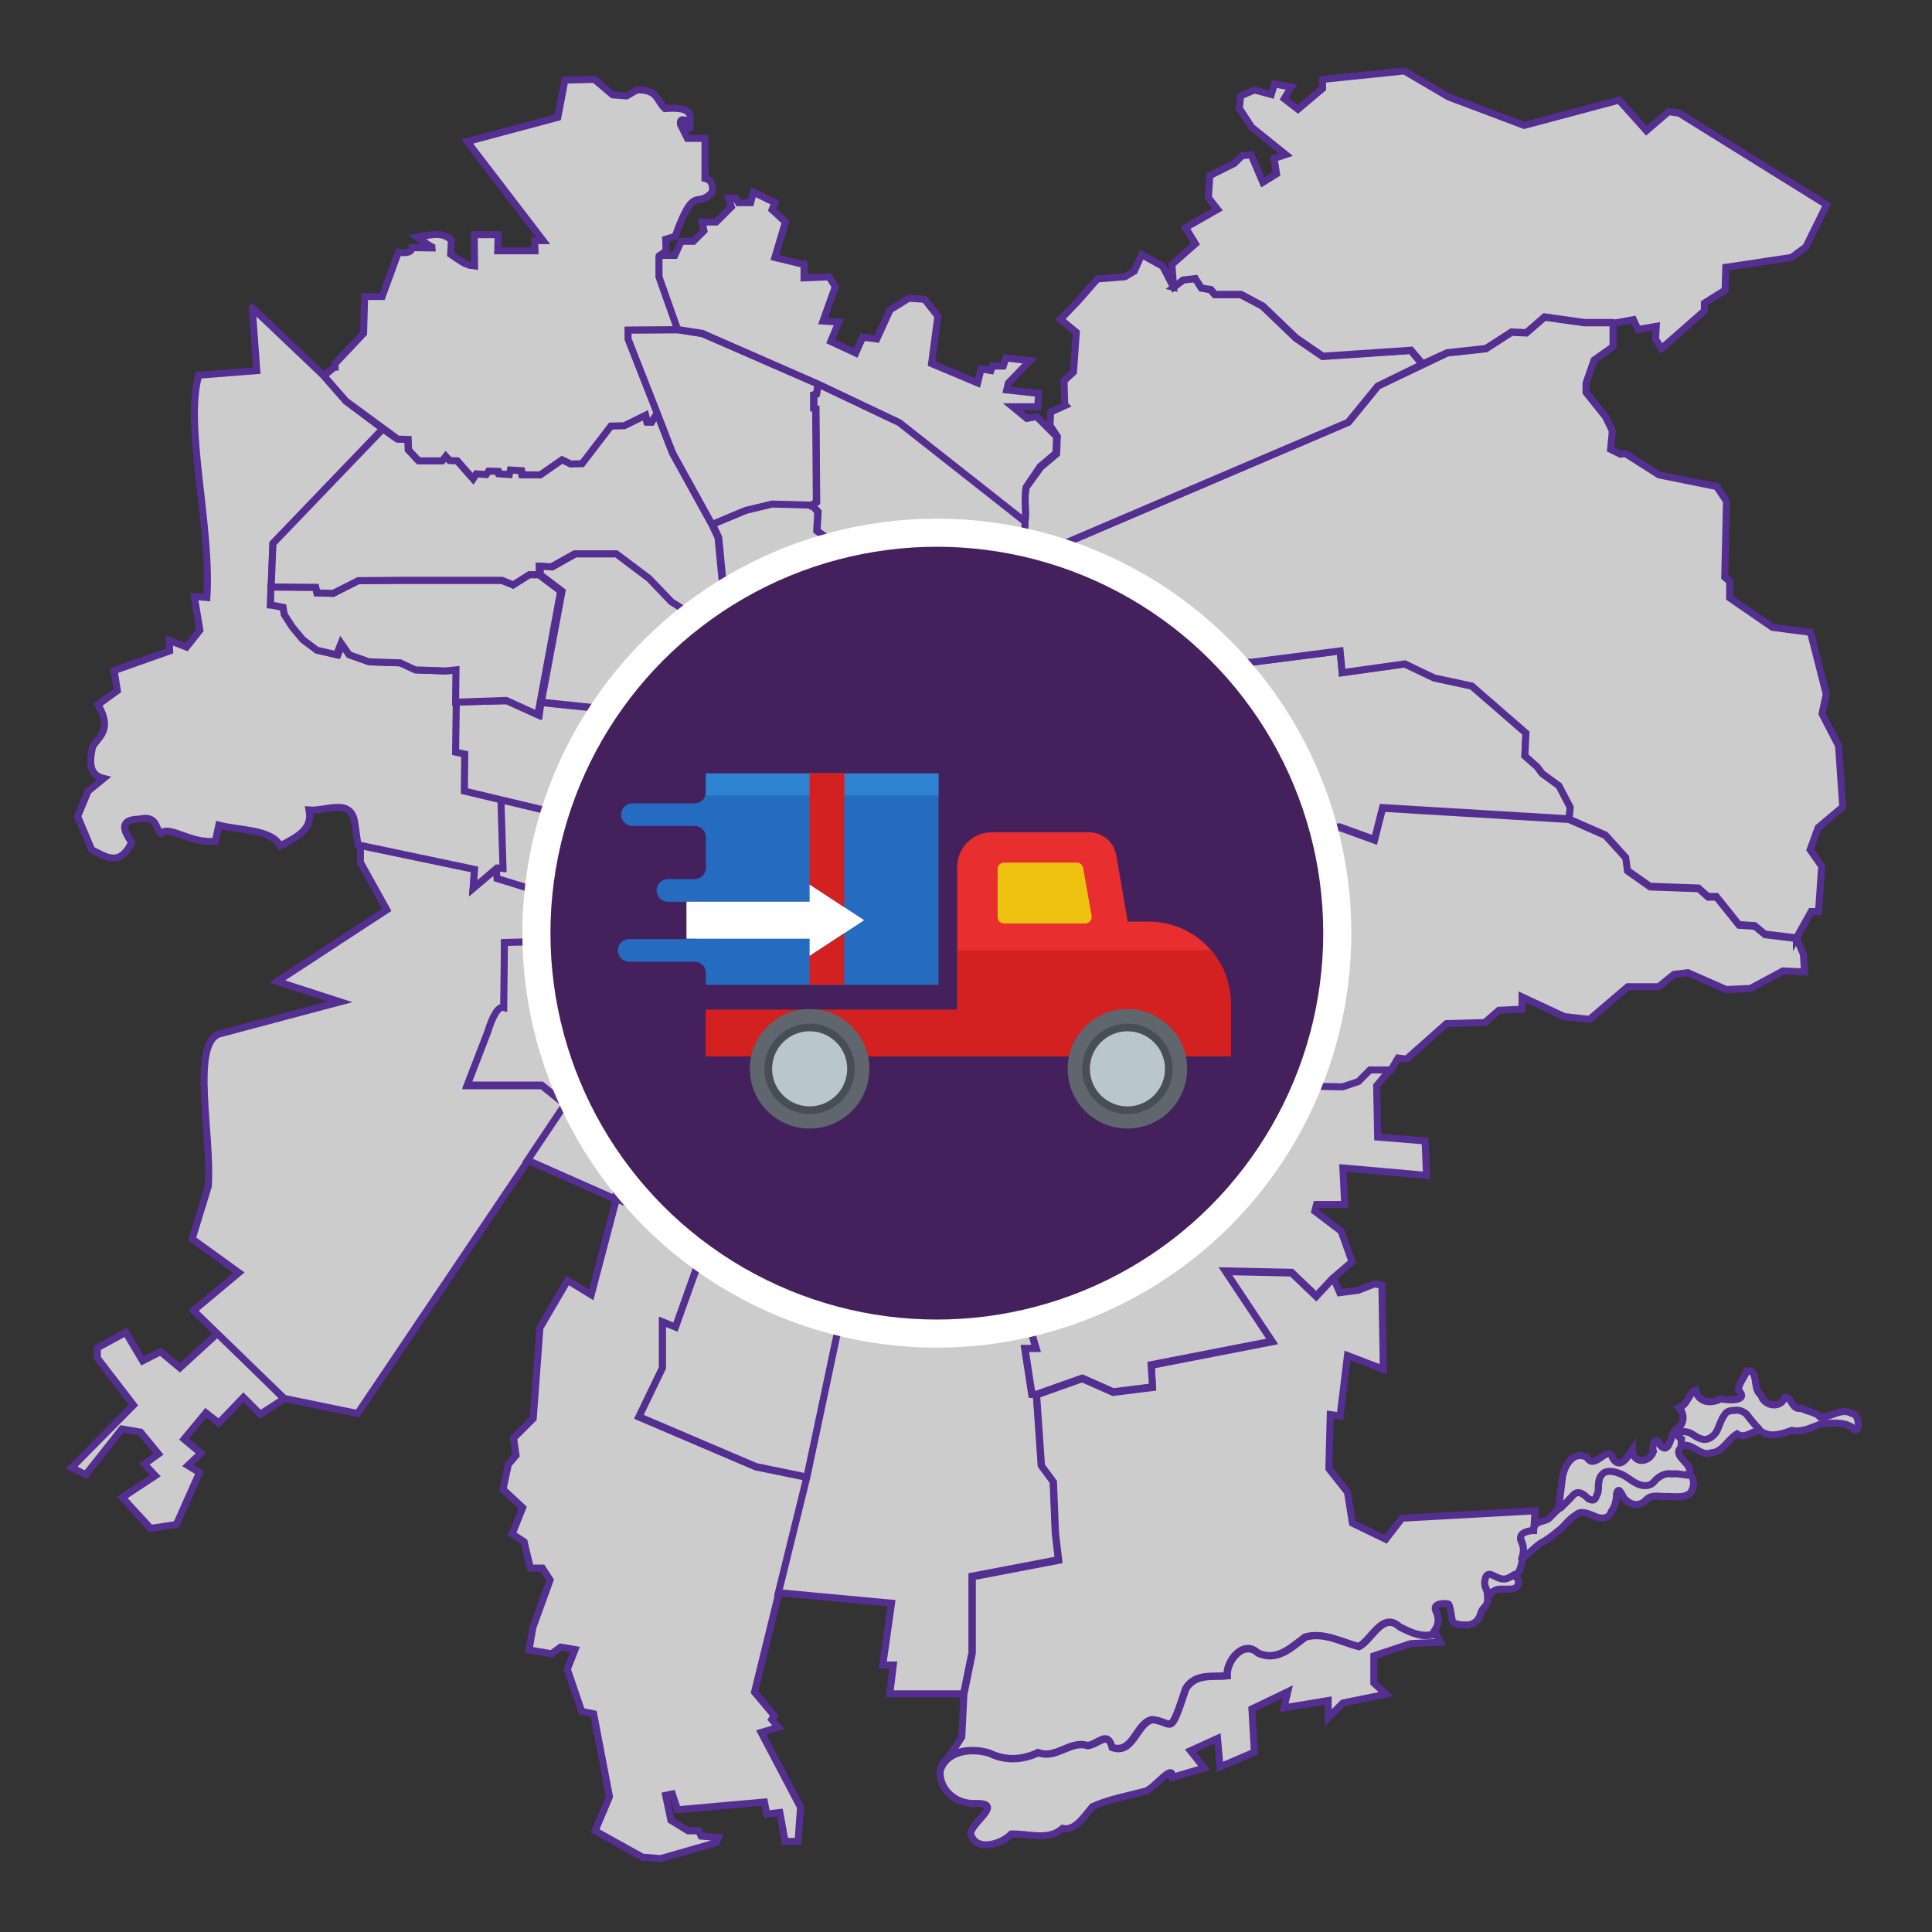 <?xml version="1.0" encoding="UTF-8"?>
<svg id="Capa_1" data-name="Capa 1" xmlns="http://www.w3.org/2000/svg" viewBox="0 0 550 550">
  <rect x="0" y="0" width="550" height="550" fill="#333333" stroke="none"/>
  <defs>
    <style>
      .cls-1 {
        fill: #256bbf;
      }

      .cls-2 {
        fill: #bac6ce;
      }

      .cls-3 {
        fill: #44215c;
        stroke: #fff;
        stroke-miterlimit: 10;
        stroke-width: 8px;
      }

      .cls-4 {
        fill: #d32020;
      }

      .cls-5 {
        fill: #2f84d1;
      }

      .cls-6 {
        fill: #fff;
      }

      .cls-7 {
        fill: #ccc;
        fill-rule: evenodd;
        stroke: #542e91;
        stroke-width: 2px;
      }

      .cls-8 {
        fill: #5f666d;
      }

      .cls-9 {
        fill: #edc211;
      }

      .cls-10 {
        fill: #484f54;
      }

      .cls-11 {
        fill: #e82e2e;
      }
    </style>
  </defs>
  <path class="cls-7" d="M62,379.5l18.9,18.7-6.8,4.4-4.8-4.8-7,7.3-3.7-2.9-6.2,7.5,4.8,4-3.7,3.5,3.3,2-6.6,14.8-7.3,1.1-8.1-8.8,9.4-6.2-3.1-3.3,4-2.9-5.1-6.2-5.3-.9-10.3,13-4-2,17.6-17.8-10.3-13.4v-2.9l8.1-4.4,4.8,8.1,5.1-2.6,5.5,4.6,10.8-9.9Z"/>
  <path id="Maipú" class="cls-7" d="M80.9,398.1l-25.8-25,12.9-10.8-13.3-9.6,4.6-15c1-14.4-4.9-39.9,2.9-43.3l34.6-9.2-17.9-5.8,31.2-20.4-7.5-13.5v-4.8l32.5,6.7-.4,5.4,6.7-5.6.2,2.7,12.7,4.2-2.6,14.2-8,.2-.2,18.5c-1.5-.4-3.1,2.2-4.6,7.1l-5.8,15h21.2l6.7,5.4-59.2,87.9-20.9-4.3Z"/>
  <path id="Cerrillos" class="cls-7" d="M154.2,253.9l-2.6,14.2-8,.2-.2,18.5c-1.5-.4-3.1,2.2-4.6,7.1l-5.8,15h21.2l6.7,5.4-10.7,16,25.3,11.2.5-13.2,24.2-65.2-.4-4.8-33,8.5-12.6-12.9Z"/>
  <path class="cls-7" d="M142.3,227.3l.7,19.9-1.8-.1.3,3,12.7,3.9,12.4,13,33.5-8.6,15.4.3-.4-8.6-8.1.5c1.7-5,1-20.2,1.4-30.2l-2-.5v-9.2l-15.7.8v5l-17.8,1.1.9,13.3c-7.6,3.2-9.5,1.9-12.4,1.4l-19.1-5Z"/>
  <path id="Pudahuel" class="cls-7" d="M71.8,87.6l20.4,19.4,6.3,7.2,10.5,7.9-31.3,32.6-.7,17.5,4,.7.3,2,2.3,3.6,3,3.6,4,3,5.6,1.3,1.3-3.3,2.3,3.3,5.6,2,8.9.3,4.3,2,8.6.3,3-.3-.3,23.4,2.6.5-.1,10.4,10.2,2.4.6,19.8-1.7-.1-6.8,5.8.4-5.4-33.2-7-1-6.9c-1.4-6.4-8.2-2.6-12.9-3,1.1,5.8-3.9,7.8-8.2,10.2-2.6-4.8-11.3-4.3-17.5-5.9l-1,4.6c-7.2.7-12.9-4.6-15.5-2.3-1.8-1.5-.9-5.2-6.3-4-3.7.1-5.8,1.4-2,6.6-3.5,7.2-7.5,4-11.4,2.1l-4-9.5,3-7.2,4.4-3.6c-2.8-.7-4.7-2.6-3.1-9.1,1.9-3,5.6-4.8,1.5-11.9l5.5-4-.9-5.7,15.8-5.6-.1-3,4.9,1.9,3.8-4.8-1.6-9.6,3.6.3c1.3-20.4-6.5-49.1-2.3-63.3l16.5-1.3-1.3-17.9Z"/>
  <path class="cls-7" d="M129.9,199.8l-.2,14.3,2.6.6-.1,10.5,28.9,6.9c6.1,2,10.1-.2,12.8-1.3l-.9-13.4-.6-15.5-18.4-1.9-.5,3.6-9.1-4.1-14.5.3Z"/>
  <path class="cls-7" d="M77,172.2l.1-5.1,12.7.1.4,1.6,4.6.1,7.1-3.6,11.2-.1h29.7l3.2,1.3,4.6-2.9h2.8l6.2,4.7-6.5,35.2-9-4.1-14.4.5.1-9.2-3,.3-8.6-.3-4.3-2-8.9-.3-5.6-2-2.3-3.3-1.3,3.3-5.6-1.3-4-3-3-3.6-2.3-3.6-.3-2-3.6-.7Z"/>
  <path id="Santiago" class="cls-7" d="M205.5,261.5l12.2.4v-3.9h-2.6l39.6.9,20.7-9.6-15-53.2-44.8-12.3.4,3c-4.1-.1-10.9-6-11.3,1.7l1.1,14.2-15,.9.1,7.7,15.7-.8v9.2l2,.5c-.5,10.1.3,25.2-1.4,30.2l8.1-.5.2,8.6h-9.5"/>
  <path id="Renca" class="cls-7" d="M113.1,125l-4.1-2.9-31.3,32.6-.5,12.4,12.7.1.4,1.6,4.6.1,7.1-3.6,11.2-.1h29.7l3.2,1.3,4.6-2.9h2.8v-2.4l3.4.2,6.6-3.7h11.7l9.3,7,6.3,6.6,8.2,5.2,16.3,7.3.1-2.2-9.2-9.9-1.8-18.7-1.8-3.8-11.2-20.3-4.5-11.6-1.6,2.7h-1.2l-.5-2-6.1,3-3.8.1-8.2,10.7-3.2.1-2.5-1.2-6.2,4.3h-5.1l-.2-1.2-3.2-.2-.3,1.3-2.9-.2-.2-.7h-2.7s-.7,1-.7,1l-2.8-.2-.9,1.4-4.5-5.1-2.2-.1-1.1-1.2-1,1.3h-6.7l-2.9-3.1-.1-3h-3Z"/>
  <path class="cls-7" d="M216,186.8l-.4-3-16.3-7.3-8.2-5.2-6.3-6.6-9.3-7h-11.7l-6.6,3.7-3.4-.2v2.4l6.2,4.7-5.9,31.6,18.4,1.9.6,15.5,17.8-1.1v-5l-.1-7.7,15-.9-1.1-14.2c.3-7.6,7.2-1.7,11.3-1.6Z"/>
  <path id="Recoleta" class="cls-7" d="M260.4,196.2l-19.7-5.5,1.8-20.5-4.1-.2.2-16.6h-2.9l-3.1-2.3.3-5.4-1.9-2.1,1.5-.8-.2-26.5-.6-.2v-3.9l.8-.2.5-2.9,23.2,11,35.8,28.2-.1,5.5-9.2,6-1.7,4.2-8.2,8.5h-3.5l-5,3.7-1,6.7-3.9,7.4h1.2l-.2,5.9Z"/>
  <path id="Independencia" class="cls-7" d="M212.4,145.2l-9.6,4,1.8,3.8,1.8,18.7,9.2,9.9-.1,2.2,25.1,6.9,1.8-20.5-4.1-.2.2-16.6h-2.9l-3.1-2.3.3-5.4-1.9-2.1-11-.3-7.5,1.9Z"/>
  <path id="Quilicura" class="cls-7" d="M95.2,104.5l-3,2.5,6.3,7.2,14.7,10.8,3,.1.1,3,2.9,3.1h6.7l1-1.3,1.1,1.2,2.2.1,4.5,5.1.9-1.4,2.8.2.7-1,2.8.1.2.7,2.9.2.3-1.3,3.2.2.2,1.2h5.1l6.2-4.3,2.5,1.2,3.2-.1,8.2-10.7,3.8-.1,6.1-3,.5,2h1.2l1.6-2.7-8.2-20.9v-2.6l14.1-.1-5.3-15v-6.1l1.9-1.3-.1-3.4,2.7-.8c5.6-15.6,6.1-7.5,10.6-12.7.2-1.9-.2-3.4-2.1-3.8v-11.4h-5l-2-4c-.2-1.7.8-1.4,1.9-1l.8,2.9c-.5-2.8,2.9-7.2-7.1-6.4-2.3-2-1.9-5.5-8-5.3l-2.9,1.7-4-.3-5.2-4.4-8.4.2-2,10.6-25.8,6.9,21.6,28.2h-2.4l.1,2.9h-10.6l.1-4.6h-6.8l.1,8.9-1.5-.2c-1.4-.8.2.7-5.3-3.1l.2-4c-2.6-2.7-6.3-1.4-9.7-.9,2,1.4,4.3,3.2,5.1,3.1l-6.6-.1c-.1,1.1-1,1.7-3.9,1.3l-4.6,12.6h-5l-.3,10.5-8.1,8.6v1h-.2Z"/>
  <path id="Conchalí" class="cls-7" d="M230.9,143.8l1.5-.8-.2-26.5-.6-.2v-3.9l.8-.2.5-2.9-32.9-14.3-7-1.1-14.2.1v2.5l8.2,20.9,4.5,11.6,11.2,20.3,9.6-4,7.5-1.8,11.1.3Z"/>
  <path class="cls-7" d="M175.5,341.2l25.8,11.2-9,25.5-3.7-1.5v13.1l-6.7,13.9,33.3,14.2,14.6,3-15,61.1,5.6,6.7-.7,1.1,1.9,2.2-4.9,1.5,11.2,21.3-.7,9.7h-3.7l-1.5-8.2-3.7.4-.7-3.4-24.7,2.2-1.5-4.5-1.9.4,1.5,7.1,4.9,3h3l.7,1.5,4.9.4-.7,1.5-15.7,4.5-5.2-.4-13.5-7.5,4.1-9.7-4.5-23.6-3.4-.7-4.1-12,2.2-5.6-4.1-.7-2.6,1.9-6.4-1.1,1.1-6.4,4.9-13.5-2.2-3.4h-3.4l-1.1-4.5-.7-3-3.4-2.2,3-7.5-5.6-5.2,1.5-7.1,2.2-2.6-.7-4.9,5.6-5.6,1.9-25.8,7.9-13.5,6.7,4.1,7.2-27.4Z"/>
  <path class="cls-7" d="M201.4,352.4l23,9.5,17.2,2.7-11.8,55.9-14.6-3-33.3-14.2,6.7-13.9v-13.1l3.7,1.5,9.1-25.4Z"/>
  <path class="cls-7" d="M241.6,364.6l-17.2-2.7-23-9.5,17.2-43.6,33.8,9.5-10.8,46.3Z"/>
  <path class="cls-7" d="M175.9,328.4l-.4,12.8,25.8,11.2,17.2-43.6-30.6-13-12,32.6Z"/>
  <path class="cls-7" d="M217.7,258l20.3.5-19.5,50.3-30.6-13,12.1-32.6-.4-4.8,6.1.1-.2,3,12.2.4v-3.9h0Z"/>
  <path class="cls-7" d="M218.6,308.8l19.5-50.3,16.7.4,6.7,60.4-5.5.1-37.4-10.6Z"/>
  <path class="cls-7" d="M261.5,319.3l-5.5.1-3.6-1-10.8,46.3-2.2,10.5,30.2,3.6-8.1-59.5Z"/>
  <path class="cls-7" d="M261.5,319.3l8.1,59.4,4.7.6,18.1-4.6-3.3-13.9h5.3l-1.6-49.8h-6.8l-13,7.5-11.5.8Z"/>
  <path class="cls-7" d="M261.5,319.3l-6.7-60.4,20.7-9.6,2.3,6.4,2.8,12.9,4.6,11.7,4.3,24.1,3.1,3.1.2,3.6h-6.8l-13,7.5-11.5.7Z"/>
  <path class="cls-7" d="M292.3,374.7l-18.1,4.6-34.9-4.2-9.6,45.4-8.1,32.9,32.2,3-2.5,17.6h3l-1,8.2h21l2.4-11.8v-21.7l24.6-4.7-.9-7.6-.6-14.7-3.4-4.6-1.4-20.2h-1.3l-2-13h3.2l-2.6-9.2Z"/>
  <path id="Providencia" class="cls-7" d="M288.4,156.4l-5.9,3.8-1.5,3.8-8.2,8.5h-3.5l-5,3.7-1,6.7-3.9,7.4h1.2l-.2,5.9,6.3,22.4,15.7-5,.3,1.9,2.8.2,8.9-4.7,13.7-1.2,6.3,4.3,12.8-21.6-3-3.3-21.7-19.5-7.5-2.7,3.7-10.4-10.3-.2Z"/>
  <path id="_Ñuñoa" data-name="Ñuñoa" class="cls-7" d="M266.7,218.6l15.7-5,.3,1.9,2.8.2,8.9-4.7,13.7-1.2,6.3,4.3,12.7-21.6,10.7,6.8,3.7,19.3-1.4,12-5,15.6-11.2,6.9-25.2-.2-21,2.7-2.2-6.3-8.8-30.7Z"/>
  <path class="cls-7" d="M327.2,192.5l10.7,6.8,3.7,19.3-1.4,12,11.2,4.7,19.1.6,10.9-.5,9.9,3.6,2.3-9.1,53.1,3.2.3-3.4-3.2-6.1-4.8-3.5-1.4-1.9-3.5-3.1.3-6.5-15.4-13.3-10.7-2.3-8.4-4-17.8,2.5-.6-6.2-25,3.2-32.4.6,3.1,3.4Z"/>
  <path id="Macul" class="cls-7" d="M289.4,304.4l-4.3-24.1-4.6-11.7-2.8-12.9,21-2.7,25.2.2,11.2-6.9-4.8,29.9-10.6,20.9v8.8l-30.3-1.5Z"/>
  <path class="cls-7" d="M407.8,465.3c-3.5.8-6.4-.7-9.4-2.2-4.9-4.5-7.9,3.7-11.6,5.6-4.9-1.2-10-4.2-15.3-2.7-3.9,2.9-8,7.1-13.5,4.5-4-3.9-9,2.3-8.7,6.5-3.9.5-9-.9-11.8,3.7-4.7,14.2-3.5,9.4-9.5,8.8-4.6.8-5.4,10-11.5,7.9-1.2-4.9-3.7-1-6.9-.5-5.1-1.6-8.8,3.9-14.1,2-4.6,2.1-9.2,2.4-14,.1-5.1-1.5-12.2-.9-14,5.2l6.3-9.7.6-12.1,2.4-11.8v-21.7l24.6-4.7-.9-7.6-.6-14.7-3.4-4.6-1.4-20.2,13-4.6,8.8,3.9,11.2-1.4-.4-6.3,34.4-6.7-13.3-20,18.9.4,7,6.7,4.9-5.3,1.8,4.2,5.3-.7,4.6-1.8,2.1.4.4,23.9-10.2-3.9-2.1,17.2-2.8-.4-.4,15.4,5.3,6.7,1.4,8.8,9.5,4.6,4.6-6,37.9-2.1-.4,6c-1.1,0-4.6.6-3.5,2.8.7,1.4.9,2.5.4,4.6-.4,1.8-.6,4.2-2.5,5.3-1.9,1.1-2.5,1.5-4.6.7-1.3-.5-2.9-2-3.5.4s.7,2.3.7,4.9c0,2.8-1.6,2.5-2.1,4.6-.4,1.6-1.8,3.2-3.9,3.2-1.6,0-3.9-.1-4.2-1.4-.1-.3-.6-4.5-1.1-4.6-1-.2-4.7-.3-3.5,2.1.6,1.3,1,2.8,0,4.9-.3.3-.7,1-1,1.7Z"/>
  <path id="Pirque" class="cls-7" d="M333.7,506c.4-4.6-5.6,3.9-8,4-4.9,1.3-10,2.2-14.7,4.3-2.5,3-5,7-8.5,6.2-4.1,3.7-9.8,1.4-14.6,1.6-2.9,3-10.3,5.2-11.6-.2.6-3.4,9.5-8.6,1.5-8.5-5.5.3-10.3-3.6-10.2-9.1,1.7-6,8.9-6.7,14-5.2,4.7,2.3,9.4,2,14-.1,5.3,1.9,9-3.6,14.1-2,3.2-.5,5.7-4.3,6.9.5,6.1,2.2,7-7,11.5-7.9,6,.6,4.8,5.4,9.5-8.8,2.8-4.6,8-3.2,11.8-3.7-.3-4.2,4.6-10.3,8.7-6.5,5.5,2.6,9.6-1.6,13.5-4.5,5.3-1.6,10.4,1.5,15.3,2.7,3.7-1.9,6.7-10.1,11.6-5.6,3,1.5,5.9,3,9.4,2.2l.7-.7,1.4,2.8-8.4.4-10.5,3.5v7.7l3.5,3.2-12.3,2.5-4.2,4.2v-4.9l-12.6,2.1,1.1-4.6-10.2,4.9.7,12.3-9.8,4.2-.7-8.1-7.7,3.5,3.9,4.9-9.1,2.7ZM430.9,448.4c-1.9,1.1-2.5,1.5-4.6.7-1.3-.5-2.9-2-3.5.4s.7,2.3.7,4.9c.2-.1.4-.1.5-.3.3-.3.6-.9,1.1-1.1.4-.2,1-.6,1.7-.6h2.2c.6,0,1.2,0,1.7-.1s1.1-.4,1.3-.8c.2-.6.4-.8.2-1.6q-.2-.8-.9-1.1c0-.2-.2-.3-.4-.4ZM433.4,443.2c-1.5,2.2,4-3.2,5.2-3.9,1.8-.9,3.4-2.2,5-3.5,1.8-1.3,3-3.4,5-4.5,1.5-1.5,3.7-.3,5.3.3,1.7.9,4.2.9,4.8-1.3,1.1-1.5,1.5-3.3,1.5-5.1.8-2.8,1.7,1.6,2.9,2,1.7,1.5,3.8,1.5,5.4-.1,1.6-1.9,4.1-.9,6.2-1.1,2.1,0,4.4.5,6.3-.8,1.3-1.3,1.7-4.5-.1-5.6-1.7-.1-3.3-.6-5-.4-2-.4-3.9.8-5.1,2.3-1.1,1.3-3.3,1.1-4.7.5-1.7-.8-3.1-2.2-5-2.9-1.5-.6-3.7-1.1-4.9.1-1.5,1.7-.9,3.6-1.3,5.3-.7,1.4-.6,2.8-2.7,1.8-1.2-1.1-2.9-2.7-4.3-1.1-2.3,2.5-4.7,4.8-7.1,7.2-1.7,1-4.1.5-4.2,3.3-1.1,0-4.6.6-3.5,2.8.6,1.5.8,2.6.3,4.7ZM501.1,407.3l-.7-.9c-1.2-1.2-2.2-2.5-3.2-3.8-.8-.9-2.1-1.4-3.4-1.2-1.1,0-2.4.2-2.9,1.2-1.1,1.4-1.5,3.2-2.3,4.8-.8,1.3-2.3,2.5-4,2.2-1.3-.2-2.3-1-3.4-1.7-1.1-.5-2.3-.5-3.5-.4-.9.8.3,1.6.9,2.1l-.2,2.4c2.8-2.2,5.4,2.8,8.6,1.6,3.4-.1,4.9-3.9,7.5-5.4,2.4,1.6,4.2-1,6.6-.9Z"/>
  <path class="cls-7" d="M478.5,412.1l.2-2.4c-.6-.5-1.9-1.3-.9-2.1,1.2-.1,2.4-.1,3.5.4,1.1.6,2.1,1.5,3.4,1.7,1.6.4,3.1-.8,4-2.2.8-1.6,1.2-3.4,2.3-4.8.5-1,1.8-1.2,2.9-1.2,1.2-.2,2.5.3,3.4,1.2,1,1.3,2,2.6,3.2,3.8l.7.9c2.8,2,6,.8,8.9-.2,2.9.6,5.5-.8,8.2-1.8,2.9-.3,6.2-.7,8.8.8,2.6,3.4,2.5-3.9.1-3.8-3.1-1.8-6,1.3-9.1,1-1-1.3-3.4-1.5-5.4-2.5-2.7.7-2.9-3.9-4.6-3.1-1.2,3.4-6,2.5-6.8-.7-2.5-1.5-.5-7.4-4-6.8-.7,1.8-2.3,3.5-2.4,5.4,3.2,3.3-3,3-5,2.5-2.8,1.5-6.3,1.2-7.2-2.4-1.9.7-2.3,4.2-4.7,5,1.6,1.6,1.8,4.9-1.3,6.5-1.1,1.4-1.5,7.1-4.1,4.1-1-3.1-2.6.2-1.9,1.8-1.2,3.4-5.9,3.6-6-.5-1.1,1.7-3.4,6-5.6,2.4-1.3-4.2-5.1,3.7-7.3-.2-4.2-2.2-6.8,2.9-7.1,6.4-.3,3.5-1.5,9.1-.3,7.9s2.4-2.4,3.5-3.6c1.5-1.6,3.2,0,4.3,1.1,2.1,1,2-.4,2.7-1.8.3-1.8-.3-3.6,1.3-5.3,1.2-1.2,3.5-.7,4.9-.1,1.8.6,3.2,2.1,5,2.9,1.4.7,3.5.9,4.7-.5,1.2-1.5,3.2-2.7,5.1-2.3,1.7-.2,3.3.3,5,.4l.1-1.7c-.6-2.3-4.7-4.1-2.5-6.2Z"/>
  <path class="cls-7" d="M289.4,304.4l3.1,3.1.2,3.6,1.6,49.8h-5.3l3.3,13.9,2.7,9.1h-3.2l2,13h1.3l13-4.6,8.8,3.9,11.2-1.4-.4-6.3,34.4-6.7-13.3-20,18.9.4,7,6.7,4.7-5,5.5-4.7-3.1-8.7-7.5-5.7.5-1.9h8l-.5-10.4,23.8,2.1-.4-9.8-13.5-1.1-.3-14.6,3.9-4.7h-6l-3.3,3.3-4.5,1.5-25.3-.5-37-2.9-30.3-1.4Z"/>
  <path id="Peñalolén" class="cls-7" d="M446.7,233.3l-53.1-3.2-2.3,9.1-9.9-3.6-10.9.5-19.1-.6-11.2-4.7-5,15.6-4.8,29.9-10.6,20.9.1,8.8,37,2.9,25.3.5,4.5-1.5,3.3-3.3h6l2-3.4,2.4.3,11.4-10.1,10.9-.3,4-3.5,6.6-.3v-3.5l12,5.6,7.2.8,10.9-9.3h8.8l4.3-3.5,4-.5,10.9,4.8,6.9-.3,9.3-5,6.1.3-.3-5-1.9-4.5-9-1.1-2.9-2.4-4.5-.3-6.4-8h-2.4l-2.7-2.4-13.8-.5-6.4-4.5-.5-3.7-5.8-6.4-10.4-4.6Z"/>
  <path class="cls-7" d="M511.4,267l-9-1.1-2.9-2.4-4.5-.3-6.4-8h-2.4l-2.7-2.4-13.8-.5-6.4-4.5-.5-3.7-5.8-6.4-10.3-4.5.3-3.4-3.2-6.1-4.8-3.5-1.4-1.9-3.5-3.1.3-6.5-15.4-13.4-10.7-2.3-8.4-4-17.8,2.5-.6-6.2-25,3.2-32.3.7-21.7-19.4-7.5-2.8,3.7-10.4,85.2-36.4,8.4-10.3,19.7-9.4,11-1.2,7.3-4.7,4.2.2,5.2-4.5,11.3,1.6h8.2v6.8l-5.4,3.8-2.3,6.6v2.6l5.6,7,1.9,4-.5,5.2,2.8,1.4,1.4-.2,9.6,6.1,16.4,3.3,2.8,4.2-.5,21.6,1.4,1.2v4.7l12.2,8.4,10.8,1.4,4.5,17.6-1.2,5.6,4.7,9.1,1.2,17.4-7,5.9-2.3,6.3,3.3,4.7-.9,12.9h-2.1l-4.2,7.5Z"/>
  <path id="Vitacura" class="cls-7" d="M292.1,138.8c-.7,3.2.1,6.6-.3,9.8l-.1,5.5-3.3,2.3,10.2.2,85.2-36.4,8.4-10.3,12.7-6.2-3.3-3.9-25.1,1.7-7.6-5.2-9.5-9.1-6.2-3.3h-7.4l-1.2-1.4-2.6-.5-1.7-2.7-3.5.4-2.7,2.1-3.1-6-6-3.3-2.1,4.7-2.7,1.6-7.8.6-5.6,6.4-4.9,5.1,4.5,3.7-.8,11.3-2.7,2.5.2,6.8.2.2-4.2,1.9-.2,3.8,2.1,3.2-.2,4.9-4.5,3.8-4.2,5.8Z"/>
  <path class="cls-7" d="M334.1,81.8l2.7-2.1,3.5-.4,1.7,2.7,2.7.4,1.2,1.4h7.4l6.2,3.3,9.5,9.1,7.6,5.2,25.1-1.7,3.3,3.9,7-3.2,11-1.2,7.3-4.7,4.2.2,5.2-4.5,11.3,1.6h8.2l.3.2,5.5-1,1.3,2.8,5.2-.9-.2,3.7,1.7,2.6,12.2-10.7v-2.2l5.9-3.7.2-6.5,18.7-2.8,4.1-3,5.9-12-42-26.1-3-.4-6.3,5.4-7.8-8.7-27,7.2-21.5-8.1-12.6-7.4-23.3,2.4v2.6l-7,5.9-3.9-3,2-3.3-4.8-.9-.9,3-4.8-1.3-3.9,1.7-.4,3.5,3.5,5.4,9.7,7.8-3.3,1.1.7,4.4-3.9,2.4-3.3-7.8-2.6.2-2.2,2.2-7,3.5-.4,6.3,2.6,3.3-9.1,5.2,2.8,4.6-6.7,5.9.5,6.5Z"/>
  <path id="Huechuraba" class="cls-7" d="M187.6,72.7v6.1l5.3,15,7,1.1,32.9,14.4,23.2,11,35.8,28.2c.4-3.2-.3-6.6.3-9.8l4-5.9,4.5-3.8.2-4.9.4.6-6.1-6.1-2.8.5-4-3.3h7.1l.3-3.8-9.1-1,.5-2,6.1-6.3-6.8-.8-.8,2.3h-3l-.5,1.3-2.8-.5-1,4-13.1-5.5,1.8-13.5-3.8-4.8-4.5-.3-5.3,3.3-3.8,8.3-4-.5-2,4.5-7.1-3.3,2.3-5.5-4.5-.3,3.5-9.8-1.8-2.8-7.1.3v-3.8l-8.3-2,3-10.1-3.8-3.5.8-2-6.1-3-.8,3h-3.5l-.8-1.3h-2l.8,2.5-4.3,4.3h-4l.5,2.5-3,3h-3.5l-1.8,4h-4.5Z"/>
  <g>
    <circle class="cls-3" cx="266.7" cy="265.65" r="114"/>
    <g>
      <g>
        <g>
          <path class="cls-11" d="M348.93,277.64c-3.38-9.18-12.12-15.28-21.9-15.28h-5.99l-3.26-18.86c-.66-3.81-3.96-6.59-7.82-6.59h-27.57c-5.46,0-9.89,4.43-9.89,9.89v40.67h-71.55v13.25h149.42v-15.03c0-2.75-.49-5.47-1.43-8.05Z"/>
          <path class="cls-9" d="M285.83,262.88h23.12c1.14,0,2-1.03,1.8-2.15l-2.4-13.66c-.15-.87-.91-1.51-1.8-1.51h-20.72c-1.01,0-1.83.82-1.83,1.83v13.66c0,1.01.82,1.83,1.83,1.83Z"/>
          <path class="cls-4" d="M272.5,287.47h-71.55v13.25h149.42v-15.03c0-2.75-.49-5.47-1.43-8.05-.97-2.65-2.41-5.03-4.17-7.09h-72.27v16.93Z"/>
        </g>
        <g>
          <circle class="cls-8" cx="230.48" cy="304.27" r="17.01"/>
          <circle class="cls-10" cx="230.48" cy="304.27" r="12.88"/>
          <path class="cls-2" d="M241.18,304.27c0,5.9-4.79,10.69-10.69,10.69s-10.69-4.79-10.69-10.69,4.79-10.69,10.69-10.69,10.69,4.79,10.69,10.69Z"/>
        </g>
        <g>
          <circle class="cls-8" cx="320.95" cy="304.27" r="17.01"/>
          <circle class="cls-10" cx="320.95" cy="304.27" r="12.88"/>
          <circle class="cls-2" cx="320.95" cy="304.27" r="10.69" transform="translate(-121.14 316.07) rotate(-45)"/>
        </g>
      </g>
      <g>
        <path class="cls-1" d="M200.95,220.18v5.29c0,1.78-1.44,3.22-3.22,3.22h-17.7c-1.78,0-3.22,1.44-3.22,3.22h0c0,1.78,1.44,3.22,3.22,3.22h17.7c1.78,0,3.22,1.44,3.22,3.22v8.7c0,1.78-1.44,3.22-3.22,3.22h-7.59c-1.78,0-3.22,1.44-3.22,3.22h0c0,1.78,1.44,3.22,3.22,3.22h7.59c1.78,0,3.22,1.44,3.22,3.22v4.19c0,1.78-1.44,3.22-3.22,3.22h-18.62c-1.78,0-3.22,1.44-3.22,3.22h0c0,1.78,1.44,3.22,3.22,3.22h18.62c1.78,0,3.22,1.44,3.22,3.22v3.36h66.22v-60.16h-66.22Z"/>
        <polygon class="cls-6" points="246.01 261.96 230.48 251.79 230.48 256.7 195.42 256.7 195.42 267.23 230.48 267.23 230.48 272.14 246.01 261.96"/>
        <path class="cls-5" d="M200.95,225.47c0,.35-.07.67-.17.98h66.39v-6.27h-66.22v5.29Z"/>
        <rect class="cls-11" x="230.48" y="220.12" width="9.86" height="6.38"/>
        <g>
          <polygon class="cls-4" points="230.48 256.7 230.48 251.79 240.34 258.25 240.34 220.18 230.48 220.18 230.48 256.7 230.48 256.7"/>
          <polygon class="cls-4" points="230.48 272.14 230.48 267.23 230.48 267.23 230.48 280.34 240.34 280.34 240.34 265.68 230.48 272.14"/>
        </g>
      </g>
    </g>
  </g>
</svg>
